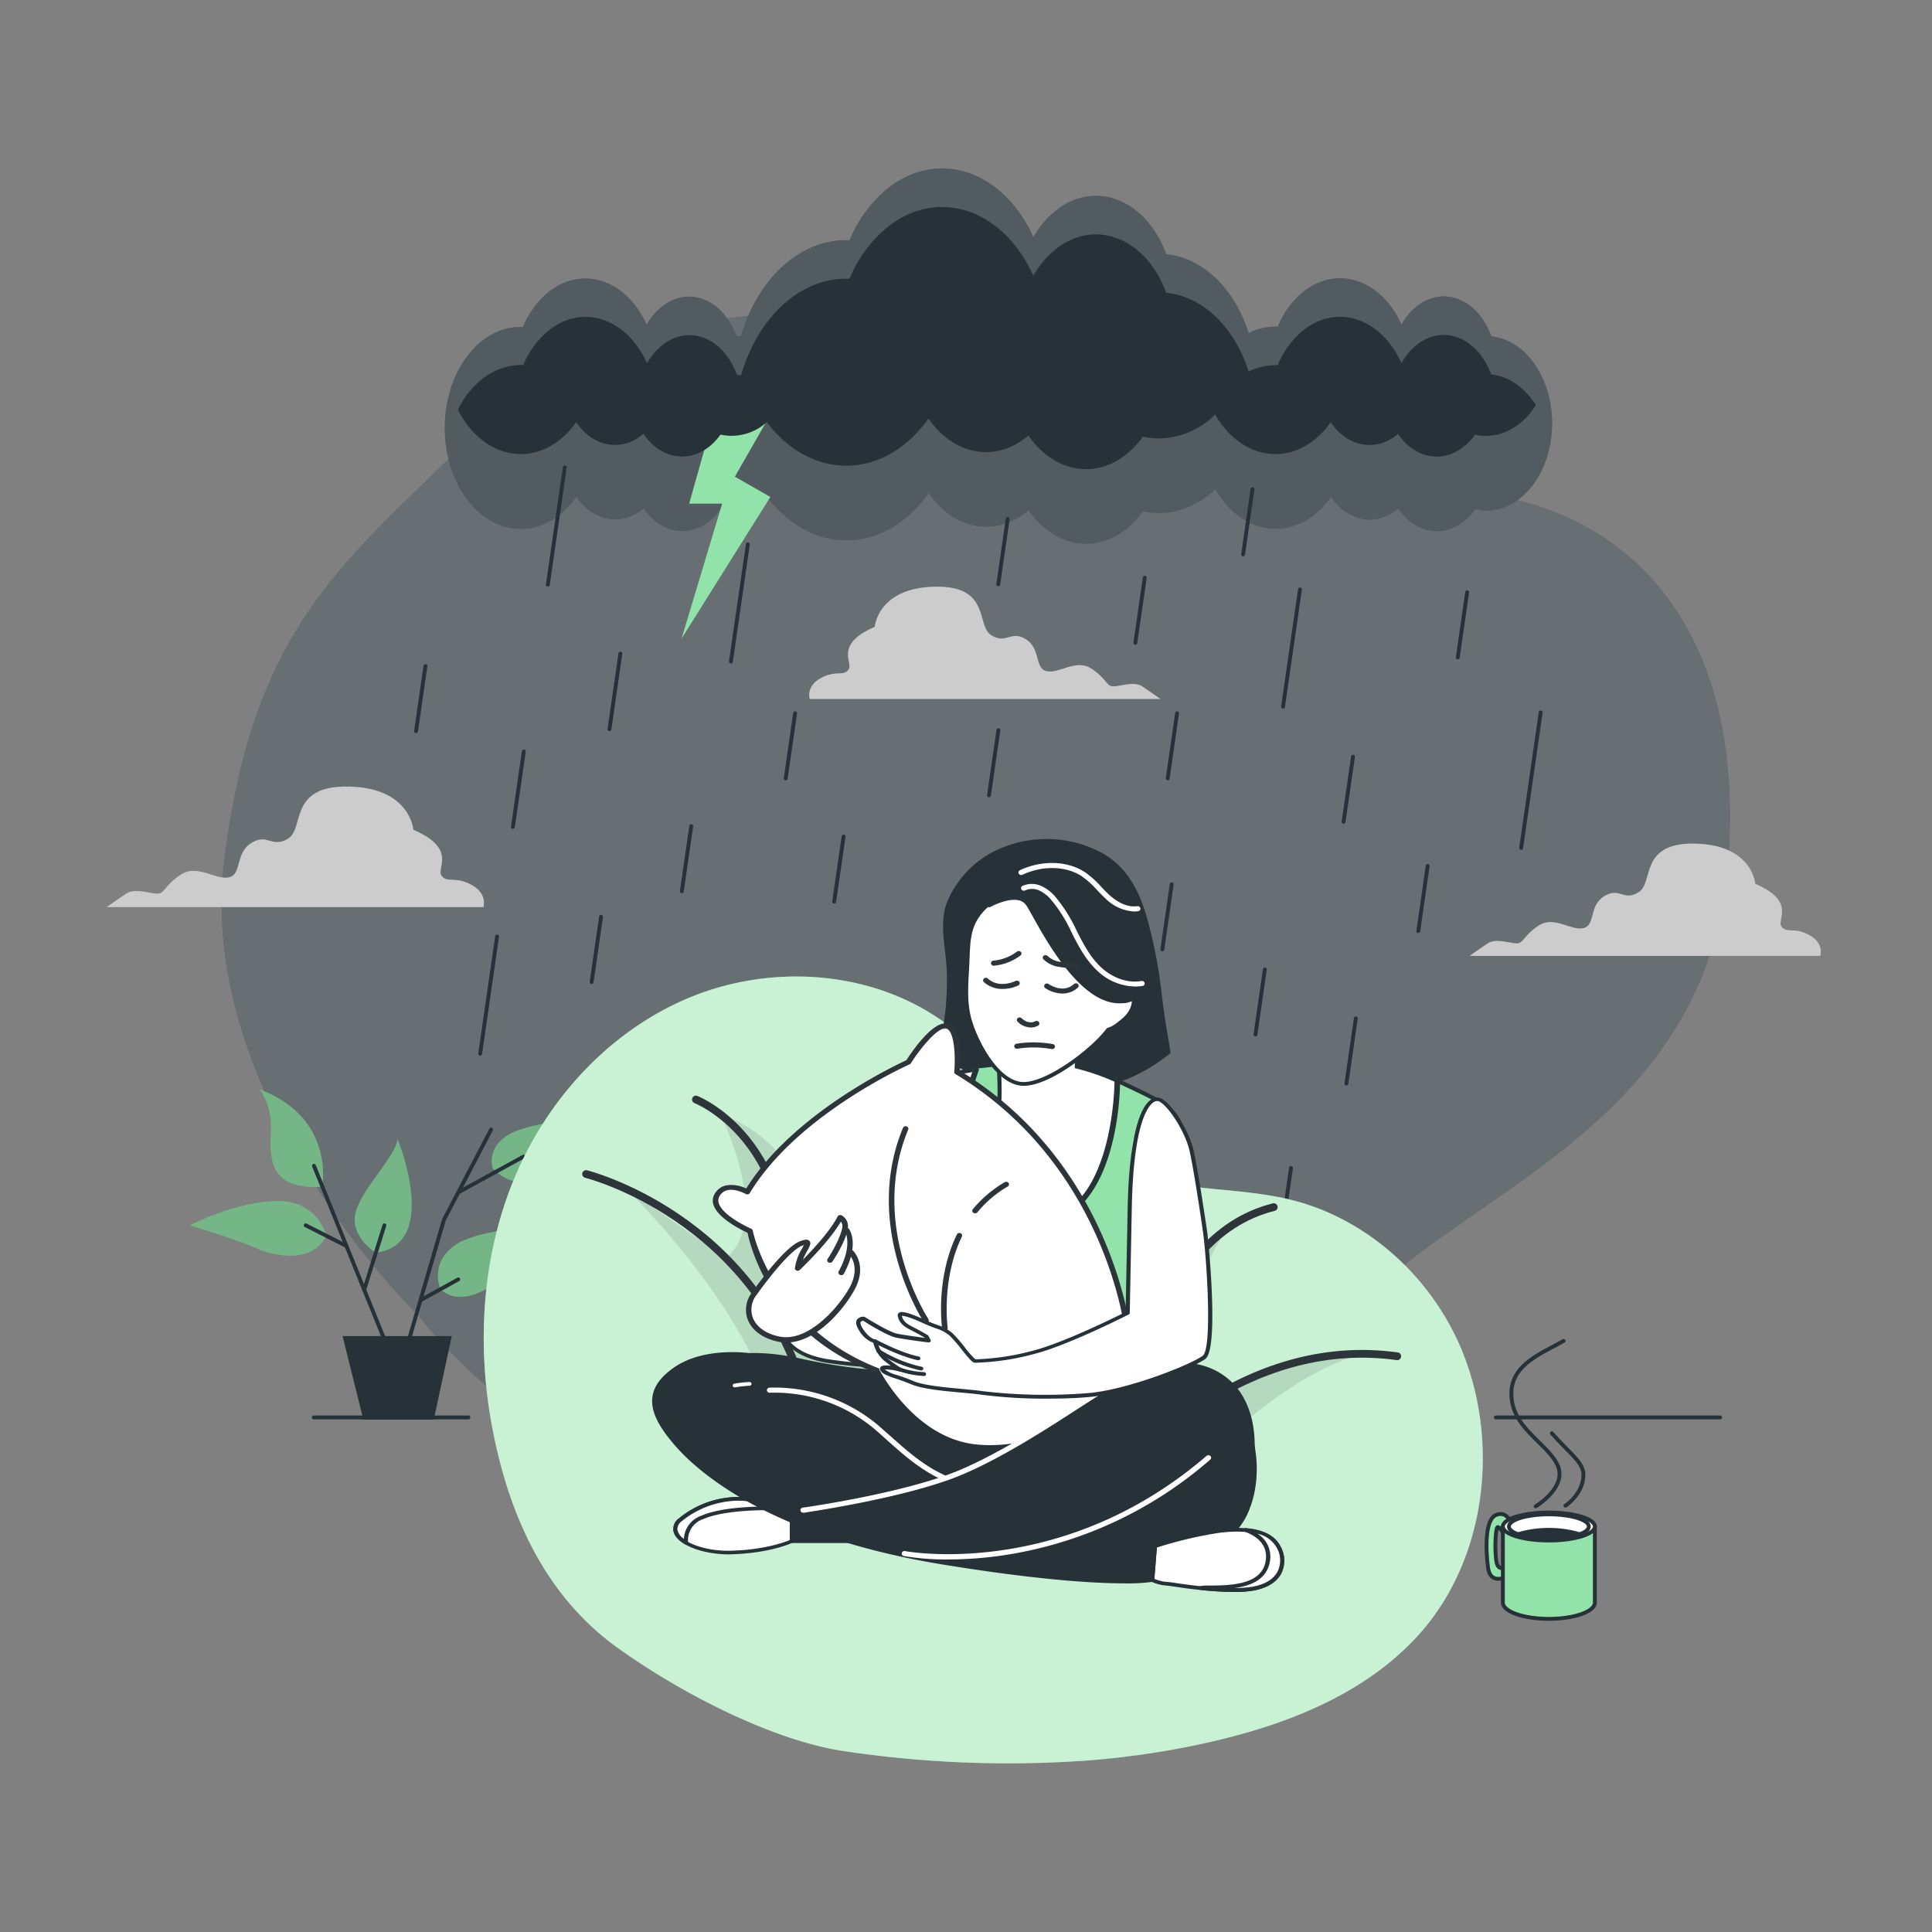 <svg xmlns="http://www.w3.org/2000/svg" xmlns:xlink="http://www.w3.org/1999/xlink" viewBox="0 0 500 500"><rect x="0" y="0" width="500" height="500" fill="#808080" stroke="none"/><defs><clipPath id="freepik--clip-path--inject-9"><path d="M385.9,86.93c-3.27-9-11.42-12.77-18.19-8.41a15.33,15.33,0,0,0-5,5.47c-5.27-11.67-16.66-15.46-25.45-8.46a22.85,22.85,0,0,0-6.58,9h-.63a15.53,15.53,0,0,0-6.9,1.65c-3.67-11.57-11.9-19.44-21.33-20.39-4.9-13.35-17-18.89-27.06-12.38a22.9,22.9,0,0,0-7.31,8c-7.81-17.35-24.72-23-37.77-12.6a33.91,33.91,0,0,0-9.8,13.35H219c-12.12,0-23,10-27.29,25-.37-.07-.74-.14-1.11-.18-3.29-9-11.44-12.76-18.22-8.39a15.22,15.22,0,0,0-5,5.46c-5.28-11.68-16.67-15.46-25.45-8.45a23,23,0,0,0-6.58,9h-.63c-10.86,0-19.64,11.77-19.61,26.21s8.86,26.1,19.72,26.06c5.43,0,10.62-3,14.32-8.31,4.49,6.5,11.85,7.75,17.42,3,5.08,7.37,13.69,7.87,19.24,1.11.23-.29.47-.6.69-.91a13.59,13.59,0,0,0,12-3.23c11.42,15.11,29.89,15.05,41.25-.13.2-.26.4-.53.59-.81,6.66,9.65,17.59,11.51,25.87,4.4,7.55,11,20.36,11.67,28.59,1.62.35-.42.68-.86,1-1.32,6.57,1.48,13.31-.56,18.75-5.67,6.6,11.44,18.93,13.6,27.54,4.82a23.55,23.55,0,0,0,2.36-2.84c4.49,6.5,11.85,7.75,17.42,3,5.07,7.37,13.67,7.87,19.21,1.13.24-.3.48-.61.71-.93,9.23,2.14,18-6.08,19.63-18.35s-4.57-24-13.8-26.1A13.85,13.85,0,0,0,385.9,87Z" style="fill:none"></path></clipPath></defs><g id="freepik--background-simple--inject-9"><g id="freepik--background-simple--inject-348--inject-9"><path d="M108.27,340.44S148.63,395,227.6,403.19s101.42-43.65,129.15-70S442,288,447.2,223.62s-29.28-97.42-77.85-96.74S306,116.3,265.17,93.64,155.77,79.22,123,112,65.65,160.78,58.05,222.6,108.27,340.44,108.27,340.44Z" style="fill:#263238"></path><path d="M108.27,340.44S148.63,395,227.6,403.19s101.42-43.65,129.15-70S442,288,447.2,223.62s-29.28-97.42-77.85-96.74S306,116.3,265.17,93.64,155.77,79.22,123,112,65.65,160.78,58.05,222.6,108.27,340.44,108.27,340.44Z" style="fill:#fff;opacity:0.3"></path></g></g><g id="freepik--Floor--inject-9"><line x1="387.13" y1="366.83" x2="445.16" y2="366.83" style="fill:none;stroke:#263238;stroke-linecap:round;stroke-linejoin:round"></line><line x1="81.2" y1="366.83" x2="121.22" y2="366.83" style="fill:none;stroke:#263238;stroke-linecap:round;stroke-linejoin:round"></line></g><g id="freepik--Plant--inject-9"><path d="M84.39,319.78s-1.93-8.95-12.48-8.95-22.78,6.28-22.78,6.28,11.39,3.35,17.25,5.95S81.29,326.48,84.39,319.78Z" style="fill:#92E3A9"></path><path d="M97.26,324.19c-.1,0-6.93-4.32-5.17-10.6s10.14-14,10.81-18.76C102.9,294.83,114.08,322.06,97.26,324.19Z" style="fill:#92E3A9"></path><path d="M114,333.63s-2.91-6.33,3.46-11.17,26.38-5.35,26.38-5.35-8.29,5.86-11.06,10.3S119.77,339.19,114,333.63Z" style="fill:#92E3A9"></path><path d="M127.52,302.37s-2.35-6.77,7-10,19.93-2.1,25.12-4.95C159.59,287.38,140.5,315.85,127.52,302.37Z" style="fill:#92E3A9"></path><path d="M83.41,307.12s3.36-17.92-16.3-25.2c0,0,3.34,3.53,3,10.85S69.78,308,83.41,307.12Z" style="fill:#92E3A9"></path><path d="M84.39,319.78s-1.93-8.95-12.48-8.95-22.78,6.28-22.78,6.28,11.39,3.35,17.25,5.95S81.29,326.48,84.39,319.78Z" style="opacity:0.2"></path><path d="M97.26,324.19c-.1,0-6.93-4.32-5.17-10.6s10.14-14,10.81-18.76C102.9,294.83,114.08,322.06,97.26,324.19Z" style="opacity:0.2"></path><path d="M114,333.63s-2.91-6.33,3.46-11.17,26.38-5.35,26.38-5.35-8.29,5.86-11.06,10.3S119.77,339.19,114,333.63Z" style="opacity:0.2"></path><path d="M127.52,302.37s-2.35-6.77,7-10,19.93-2.1,25.12-4.95C159.59,287.38,140.5,315.85,127.52,302.37Z" style="opacity:0.2"></path><path d="M83.41,307.12s3.36-17.92-16.3-25.2c0,0,3.34,3.53,3,10.85S69.78,308,83.41,307.12Z" style="opacity:0.2"></path><polygon points="88.66 345.77 116.92 345.77 112.26 367.39 94.03 367.39 88.66 345.77" style="fill:#263238"></polygon><polyline points="105.85 346.68 114.88 315.7 127.1 292.33" style="fill:none;stroke:#263238;stroke-linecap:round;stroke-linejoin:round"></polyline><line x1="118.6" y1="331.1" x2="108.82" y2="336.5" style="fill:none;stroke:#263238;stroke-linecap:round;stroke-linejoin:round"></line><line x1="81.25" y1="301.71" x2="99.48" y2="346.68" style="fill:none;stroke:#263238;stroke-linecap:round;stroke-linejoin:round"></line><line x1="99.48" y1="317.11" x2="94.26" y2="333.8" style="fill:none;stroke:#263238;stroke-linecap:round;stroke-linejoin:round"></line><line x1="79.12" y1="317.11" x2="89.66" y2="322.46" style="fill:none;stroke:#263238;stroke-linecap:round;stroke-linejoin:round"></line><line x1="118.6" y1="308.58" x2="135.49" y2="299.33" style="fill:none;stroke:#263238;stroke-linecap:round;stroke-linejoin:round"></line></g><g id="freepik--Clouds--inject-9"><path d="M385.9,86.93c-3.27-9-11.42-12.77-18.19-8.41a15.33,15.33,0,0,0-5,5.47c-5.27-11.67-16.66-15.46-25.45-8.46a22.85,22.85,0,0,0-6.58,9h-.63a15.53,15.53,0,0,0-6.9,1.65c-3.67-11.57-11.9-19.44-21.33-20.39-4.9-13.35-17-18.89-27.06-12.38a22.9,22.9,0,0,0-7.31,8c-7.81-17.35-24.72-23-37.77-12.6a33.91,33.91,0,0,0-9.8,13.35H219c-12.12,0-23,10-27.29,25-.37-.07-.74-.14-1.11-.18-3.29-9-11.44-12.76-18.22-8.39a15.22,15.22,0,0,0-5,5.46c-5.28-11.68-16.67-15.46-25.45-8.45a23,23,0,0,0-6.58,9h-.63c-10.86,0-19.64,11.77-19.61,26.21s8.86,26.1,19.72,26.06c5.43,0,10.62-3,14.32-8.31,4.49,6.5,11.85,7.75,17.42,3,5.08,7.37,13.69,7.87,19.24,1.11.23-.29.47-.6.69-.91a13.59,13.59,0,0,0,12-3.23c11.42,15.11,29.89,15.05,41.25-.13.2-.26.4-.53.59-.81,6.66,9.65,17.59,11.51,25.87,4.4,7.55,11,20.36,11.67,28.59,1.62.35-.42.68-.86,1-1.32,6.57,1.48,13.31-.56,18.75-5.67,6.6,11.44,18.93,13.6,27.54,4.82a23.55,23.55,0,0,0,2.36-2.84c4.49,6.5,11.85,7.75,17.42,3,5.07,7.37,13.67,7.87,19.21,1.13.24-.3.48-.61.71-.93,9.23,2.14,18-6.08,19.63-18.35s-4.57-24-13.8-26.1A13.85,13.85,0,0,0,385.9,87Z" style="fill:#263238"></path><g style="clip-path:url(#freepik--clip-path--inject-9)"><path d="M385.9,86.93c-3.27-9-11.42-12.77-18.19-8.41a15.33,15.33,0,0,0-5,5.47c-5.27-11.67-16.66-15.46-25.45-8.46a22.85,22.85,0,0,0-6.58,9h-.63a15.53,15.53,0,0,0-6.9,1.65c-3.67-11.57-11.9-19.44-21.33-20.39-4.9-13.35-17-18.89-27.06-12.38a22.9,22.9,0,0,0-7.31,8c-7.81-17.35-24.72-23-37.77-12.6a33.91,33.91,0,0,0-9.8,13.35H219c-12.12,0-23,10-27.29,25-.37-.07-.74-.14-1.11-.18-3.29-9-11.44-12.76-18.22-8.39a15.22,15.22,0,0,0-5,5.46c-5.28-11.68-16.67-15.46-25.45-8.45a23,23,0,0,0-6.58,9h-.63c-10.86,0-19.64,11.77-19.61,26.21s8.86,26.1,19.72,26.06c5.43,0,10.62-3,14.32-8.31,4.49,6.5,11.85,7.75,17.42,3,5.08,7.37,13.69,7.87,19.24,1.11.23-.29.47-.6.69-.91a13.59,13.59,0,0,0,12-3.23c11.42,15.11,29.89,15.05,41.25-.13.2-.26.4-.53.59-.81,6.66,9.65,17.59,11.51,25.87,4.4,7.55,11,20.36,11.67,28.59,1.62.35-.42.68-.86,1-1.32,6.57,1.48,13.31-.56,18.75-5.67,6.6,11.44,18.93,13.6,27.54,4.82a23.55,23.55,0,0,0,2.36-2.84c4.49,6.5,11.85,7.75,17.42,3,5.07,7.37,13.67,7.87,19.21,1.13.24-.3.48-.61.71-.93,9.23,2.14,18-6.08,19.63-18.35s-4.57-24-13.8-26.1A13.85,13.85,0,0,0,385.9,87Z" style="fill:#fff;opacity:0.2;isolation:isolate"></path></g><polygon points="184.26 109.4 178.35 130.35 186.89 130.35 176.39 165.26 199.37 128.61 190.18 123.37 200.68 105.04 184.26 109.4" style="fill:#92E3A9"></polygon><path d="M385.9,96.9c-3.28-9-11.43-12.76-18.2-8.4a15.51,15.51,0,0,0-5,5.48c-5.27-11.68-16.66-15.47-25.45-8.47a22.74,22.74,0,0,0-6.58,9h-.63a15.53,15.53,0,0,0-6.9,1.65c-3.67-11.57-11.9-19.44-21.33-20.39-4.9-13.35-17-18.89-27.06-12.38a22.9,22.9,0,0,0-7.31,8c-7.81-17.34-24.72-23-37.76-12.61a33.83,33.83,0,0,0-9.81,13.35H219c-12.08,0-22.89,10-27.2,25a10.73,10.73,0,0,1-1.11-.19c-3.3-9-11.45-12.75-18.23-8.38a15.48,15.48,0,0,0-5,5.46C162.19,82.3,150.79,78.52,142,85.53a22.82,22.82,0,0,0-6.57,8.94h-.63c-6.54,0-12.65,4.31-16.3,11.52,6.07,12,18.28,15.11,27.28,7.05a22.83,22.83,0,0,0,3.33-3.76c4.48,6.5,11.84,7.75,17.41,3,5.08,7.37,13.7,7.86,19.24,1.11.24-.3.47-.6.69-.91a13.61,13.61,0,0,0,12-3.23c11.43,15.1,29.91,15,41.27-.17.19-.25.38-.51.56-.77,6.67,9.64,17.59,11.49,25.87,4.39,7.55,10.94,20.34,11.68,28.58,1.65.35-.43.69-.88,1-1.34a20,20,0,0,0,4.21.46,21.18,21.18,0,0,0,14.54-6.16c6.62,11.44,18.95,13.59,27.56,4.8a21.63,21.63,0,0,0,2.34-2.82c4.49,6.5,11.85,7.75,17.42,3,5.07,7.37,13.67,7.87,19.21,1.13.25-.3.48-.61.71-.93,5.9,1.34,11.9-1.56,15.77-7.63C394.57,100.21,390.4,97.37,385.9,96.9Z" style="fill:#263238"></path><path d="M468.24,242c-3.94-2.16-5.74-.36-7.17-2.16s3.94-6.45-6.81-11.11c0,0-.72-10-15.42-10.39s-10.76,10-14.7,12.54-5-1.43-9,1.08-2.15,7.53-5.37,8.25-7.54-3.23-11.48-.72-3.94,4.66-5.73,4.66-5.39-1.43-7.54,0-4.65,3.22-4.65,3.22h90.71S472.18,244.13,468.24,242Z" style="fill:#fff;isolation:isolate"></path><path d="M468.24,242c-3.94-2.16-5.74-.36-7.17-2.16s3.94-6.45-6.81-11.11c0,0-.72-10-15.42-10.39s-10.76,10-14.7,12.54-5-1.43-9,1.08-2.15,7.53-5.37,8.25-7.54-3.23-11.48-.72-3.94,4.66-5.73,4.66-5.39-1.43-7.54,0-4.65,3.22-4.65,3.22h90.71S472.18,244.13,468.24,242Z" style="opacity:0.2;isolation:isolate"></path><path d="M122,229c-4.24-2.32-6.17-.39-7.71-2.32s4.24-6.93-7.32-11.94c0,0-.77-10.79-16.57-11.17S78.86,214.34,74.62,217,69.23,215.5,65,218.2s-2.3,8.09-5.77,8.86-8.09-3.47-12.33-.77-4.24,5-6.17,5-5.78-1.54-8.09,0-5,3.46-5,3.46H125.1S126.25,231.23,122,229Z" style="fill:#fff;isolation:isolate"></path><path d="M122,229c-4.24-2.32-6.17-.39-7.71-2.32s4.24-6.93-7.32-11.94c0,0-.77-10.79-16.57-11.17S78.86,214.34,74.62,217,69.23,215.5,65,218.2s-2.3,8.09-5.77,8.86-8.09-3.47-12.33-.77-4.24,5-6.17,5-5.78-1.54-8.09,0-5,3.46-5,3.46H125.1S126.25,231.23,122,229Z" style="opacity:0.2;isolation:isolate"></path><path d="M209.57,180.88h90.71s-2.51-1.8-4.65-3.23-5.74,0-7.54,0-1.79-2.15-5.73-4.66-8.25,1.43-11.48.72-1.43-5.74-5.37-8.25-5,1.43-9-1.08,0-12.89-14.7-12.54-15.42,10.39-15.42,10.39c-10.76,4.66-5.38,9.32-6.81,11.11s-3.23,0-7.17,2.16S209.57,180.88,209.57,180.88Z" style="fill:#fff;isolation:isolate"></path><path d="M209.57,180.88h90.71s-2.51-1.8-4.65-3.23-5.74,0-7.54,0-1.79-2.15-5.73-4.66-8.25,1.43-11.48.72-1.43-5.74-5.37-8.25-5,1.43-9-1.08,0-12.89-14.7-12.54-15.42,10.39-15.42,10.39c-10.76,4.66-5.38,9.32-6.81,11.11s-3.23,0-7.17,2.16S209.57,180.88,209.57,180.88Z" style="opacity:0.2;isolation:isolate"></path><g id="freepik--Rain--inject-256--inject-9"><line x1="146.16" y1="120.96" x2="141.78" y2="151.3" style="fill:none;stroke:#263238;stroke-linecap:round;stroke-linejoin:round"></line><line x1="193.54" y1="140.88" x2="189.16" y2="171.22" style="fill:none;stroke:#263238;stroke-linecap:round;stroke-linejoin:round"></line><line x1="135.56" y1="194.47" x2="132.74" y2="214.02" style="fill:none;stroke:#263238;stroke-linecap:round;stroke-linejoin:round"></line><line x1="160.55" y1="169.15" x2="157.73" y2="188.72" style="fill:none;stroke:#263238;stroke-linecap:round;stroke-linejoin:round"></line><line x1="128.65" y1="242.35" x2="124.27" y2="272.7" style="fill:none;stroke:#263238;stroke-linecap:round;stroke-linejoin:round"></line><line x1="336.43" y1="152.54" x2="332.05" y2="182.89" style="fill:none;stroke:#263238;stroke-linecap:round;stroke-linejoin:round"></line><line x1="147.06" y1="388.01" x2="144.62" y2="404.86" style="fill:none;stroke:#263238;stroke-linecap:round;stroke-linejoin:round"></line><line x1="324.14" y1="126.63" x2="321.72" y2="143.49" style="fill:none;stroke:#263238;stroke-linecap:round;stroke-linejoin:round"></line><line x1="155.55" y1="237.28" x2="153.11" y2="254.14" style="fill:none;stroke:#263238;stroke-linecap:round;stroke-linejoin:round"></line><line x1="255.95" y1="328.33" x2="253.52" y2="345.18" style="fill:none;stroke:#263238;stroke-linecap:round;stroke-linejoin:round"></line><line x1="204.56" y1="398.33" x2="202.14" y2="415.19" style="fill:none;stroke:#263238;stroke-linecap:round;stroke-linejoin:round"></line><line x1="327.34" y1="250.88" x2="324.91" y2="267.74" style="fill:none;stroke:#263238;stroke-linecap:round;stroke-linejoin:round"></line><line x1="350.16" y1="195.82" x2="347.72" y2="212.68" style="fill:none;stroke:#263238;stroke-linecap:round;stroke-linejoin:round"></line><line x1="110.1" y1="172.38" x2="107.67" y2="189.23" style="fill:none;stroke:#263238;stroke-linecap:round;stroke-linejoin:round"></line><line x1="294.71" y1="291.36" x2="292.28" y2="308.22" style="fill:none;stroke:#263238;stroke-linecap:round;stroke-linejoin:round"></line><line x1="334.11" y1="302.29" x2="331.68" y2="319.15" style="fill:none;stroke:#263238;stroke-linecap:round;stroke-linejoin:round"></line><line x1="306.43" y1="384.34" x2="304" y2="401.2" style="fill:none;stroke:#263238;stroke-linecap:round;stroke-linejoin:round"></line><line x1="260.79" y1="134.32" x2="258.35" y2="151.19" style="fill:none;stroke:#263238;stroke-linecap:round;stroke-linejoin:round"></line><line x1="379.7" y1="153.27" x2="377.27" y2="170.14" style="fill:none;stroke:#263238;stroke-linecap:round;stroke-linejoin:round"></line><line x1="369.48" y1="224.09" x2="367.06" y2="240.94" style="fill:none;stroke:#263238;stroke-linecap:round;stroke-linejoin:round"></line><line x1="350.89" y1="263.55" x2="348.45" y2="280.41" style="fill:none;stroke:#263238;stroke-linecap:round;stroke-linejoin:round"></line><line x1="296.26" y1="149.49" x2="293.83" y2="166.35" style="fill:none;stroke:#263238;stroke-linecap:round;stroke-linejoin:round"></line><line x1="258.38" y1="188.97" x2="255.95" y2="205.83" style="fill:none;stroke:#263238;stroke-linecap:round;stroke-linejoin:round"></line><line x1="218.32" y1="216.5" x2="215.88" y2="233.36" style="fill:none;stroke:#263238;stroke-linecap:round;stroke-linejoin:round"></line><line x1="304.63" y1="184.58" x2="302.2" y2="201.44" style="fill:none;stroke:#263238;stroke-linecap:round;stroke-linejoin:round"></line><line x1="303.24" y1="228.85" x2="300.81" y2="245.72" style="fill:none;stroke:#263238;stroke-linecap:round;stroke-linejoin:round"></line><line x1="178.89" y1="213.8" x2="176.46" y2="230.66" style="fill:none;stroke:#263238;stroke-linecap:round;stroke-linejoin:round"></line><line x1="205.78" y1="184.58" x2="203.34" y2="201.44" style="fill:none;stroke:#263238;stroke-linecap:round;stroke-linejoin:round"></line><line x1="168" y1="284.52" x2="165.57" y2="301.37" style="fill:none;stroke:#263238;stroke-linecap:round;stroke-linejoin:round"></line><line x1="210.46" y1="309.92" x2="208.04" y2="326.78" style="fill:none;stroke:#263238;stroke-linecap:round;stroke-linejoin:round"></line><line x1="357.01" y1="324.86" x2="351.96" y2="359.93" style="fill:none;stroke:#263238;stroke-linecap:round;stroke-linejoin:round"></line><line x1="398.73" y1="184.38" x2="393.67" y2="219.45" style="fill:none;stroke:#263238;stroke-linecap:round;stroke-linejoin:round"></line><line x1="191.84" y1="323.16" x2="186.79" y2="358.23" style="fill:none;stroke:#263238;stroke-linecap:round;stroke-linejoin:round"></line><line x1="141.33" y1="340.56" x2="138.9" y2="357.42" style="fill:none;stroke:#263238;stroke-linecap:round;stroke-linejoin:round"></line></g></g><g id="freepik--Character--inject-9"><path d="M282.59,455.53a224.42,224.42,0,0,0,22.71-3.06c21.86-4.14,45-11.64,60.71-28.15,18.48-19.37,22.35-50.23,12.4-74.65-7.71-18.9-24.37-34.2-44.19-39.13-13.72-3.42-28.51-2.05-41.72-7.1-20.46-7.82-32.51-29.06-51-40.81s-43-12.85-63.27-4.37-36.28,25.83-44.86,46.06S123.3,347.43,127.31,369c4.15,22.41,13.42,43.69,32.39,57.35,16.2,11.67,40.36,24.24,59.16,26.9A286.68,286.68,0,0,0,282.59,455.53Z" style="fill:#92E3A9"></path><path d="M282.59,455.53a224.42,224.42,0,0,0,22.71-3.06c21.86-4.14,45-11.64,60.71-28.15,18.48-19.37,22.35-50.23,12.4-74.65-7.71-18.9-24.37-34.2-44.19-39.13-13.72-3.42-28.51-2.05-41.72-7.1-20.46-7.82-32.51-29.06-51-40.81s-43-12.85-63.27-4.37-36.28,25.83-44.86,46.06S123.3,347.43,127.31,369c4.15,22.41,13.42,43.69,32.39,57.35,16.2,11.67,40.36,24.24,59.16,26.9A286.68,286.68,0,0,0,282.59,455.53Z" style="fill:#fff;opacity:0.5"></path><path d="M248.56,344.63s33.88,17.88,35.19,8.72,34.15-35.59,34.15-35.59c-15.23,20.18-5.82,44.81-5.82,44.81,21.63-13.74,40.62-12.18,40.62-12.18-23.28,6-47.22,33.8-47.22,33.8L259.41,399S205.8,394.54,200.3,367s-38.08-59.25-38.08-59.25l25.67,17.85c12.19-10.2-1.5-37.28-1.5-37.28,23.13,8.1,26,33.93,26,33.93Z" style="opacity:0.1"></path><path d="M151.68,303.84s43.74,10.87,56.83,57.46" style="fill:none;stroke:#2e353a;stroke-linecap:round;stroke-linejoin:round;stroke-width:2px"></path><path d="M180.1,284.55s30.79,12,21.78,60.08" style="fill:none;stroke:#2e353a;stroke-linecap:round;stroke-linejoin:round;stroke-width:2px"></path><path d="M292.77,379s28.51-33.63,68.84-28" style="fill:none;stroke:#2e353a;stroke-linecap:round;stroke-linejoin:round;stroke-width:2px"></path><path d="M293.78,366.83s4.29-46.56,35.87-54.43" style="fill:none;stroke:#2e353a;stroke-linecap:round;stroke-linejoin:round;stroke-width:2px"></path><path d="M234.12,355.31s-11,.33-27.06-3.25-29.18-1-31.67,13,38.44,28.26,66.91,33.47,57,7.46,70.84,2,13.52-25.34,8.18-34.44-23.13-10.39-32.39-9S234.12,355.31,234.12,355.31Z" style="fill:#263238"></path><path d="M290.08,404.15c-16.37,0-35.37-2.87-47.88-5.16-28.67-5.23-69.9-19.66-67.35-34,1-5.37,3.54-9.36,7.64-11.83,5.58-3.39,14.13-3.9,24.7-1.56,15.75,3.51,26.8,3.24,26.91,3.23h0c.46,0,45.61,2.92,54.69,1.64,8.28-1.17,27.22-.41,32.95,9.34,3.33,5.68,5,15.87,1.77,24.37a18,18,0,0,1-10.21,10.72C307.43,403.26,299.15,404.15,290.08,404.15Zm-94.79-53c-4.95,0-9.08,1-12.21,2.83-3.85,2.33-6.26,6.09-7.17,11.18-2.34,13.13,37.12,27.54,66.5,32.91,19.32,3.53,54.19,8.47,70.48,1.95a17,17,0,0,0,9.61-10.15c3.1-8.16,1.44-18.26-1.7-23.61-5.46-9.29-23.82-10-31.83-8.85-9.18,1.3-52.71-1.47-54.91-1.61a124.46,124.46,0,0,1-27.18-3.26A53.7,53.7,0,0,0,195.29,351.14Z" style="fill:#263238"></path><path d="M301.88,266.1c-.44-2.71-.8-5.53-1.17-8.26a122.47,122.47,0,0,0-3.33-18.27c-1.86-7.38-4.87-14.86-12.35-18.92a30.38,30.38,0,0,0-28.8.23,26,26,0,0,0-11,12.28c-2.32,5.49-.49,11.93-.23,17.68a74.73,74.73,0,0,1-2.56,22.65c10.51,5.78,37.89,17.56,60.53-1Z" style="fill:#263238"></path><path d="M267.31,274.76s-17.62,2.19-25.9,4.14-11.21,4.72-14.19,9.87-7.41,24.3-11.68,32.34-12,10.17-13.37,18.69,6.14,11.45,11.75,12.43a109.74,109.74,0,0,0,12.54,1.22s9.08,19.49,26.7,20.95,30.7-9.75,38.71-13.89,8.54-13.64,8.81-24.6,7.37-35.62,5.5-42.44-4.67-7.94-16.8-13.64C284.19,277.42,274.78,274.27,267.31,274.76Z" style="fill:#fff"></path><path d="M298.79,285.17s-5.5,6.18-5.86,12.52-1.05,42.08-1.05,42.08-8.4-23.66-11.73-28.21c0,0,8.77-16.27,9-31.31A20.82,20.82,0,0,1,298.79,285.17Z" style="fill:#92E3A9"></path><path d="M256.33,375a28.53,28.53,0,0,1-3.2-.12c-16.56-1.38-25.79-18.52-27-21a110,110,0,0,1-12.29-1.21c-5.17-.9-13.61-3.78-12.18-13,.8-5.07,3.79-8,6.95-11a30.92,30.92,0,0,0,6.47-7.86c2.26-4.26,4.62-11.82,6.72-18.51,1.83-5.85,3.57-11.43,5-13.86,2.94-5.11,6-8.07,14.55-10.09,8.2-1.95,25.77-4.13,25.95-4.15h0c7.33-.49,16.64,2.48,22.36,5.15l1.06.49c11.14,5.21,14.14,6.61,16,13.44,1.07,4-.7,13.39-2.59,23.39-1.37,7.14-2.77,14.52-2.89,19.22-.24,10.11-.5,20.58-9.07,25-1.62.83-3.4,1.95-5.47,3.21C279.14,368.79,269,375,256.33,375Zm11-99.77c-.64.08-17.78,2.24-25.81,4.13-8.21,1.95-11,4.64-13.88,9.59-1.35,2.34-3.06,7.84-4.89,13.64-2.14,6.71-4.47,14.32-6.78,18.66a32.19,32.19,0,0,1-6.65,8.11c-3.21,3.07-5.93,5.71-6.67,10.47-1.25,8,5.46,10.86,11.31,11.88a108.51,108.51,0,0,0,12.47,1.21.54.54,0,0,1,.47.29c.09.2,9.17,19.24,26.25,20.66,13.88,1.15,24.85-5.63,32.87-10.57,2.14-1.3,3.89-2.41,5.53-3.26,7.48-3.89,8.26-12.46,8.54-24.18.12-4.77,1.53-12.19,2.9-19.37,1.79-9.42,3.65-19.16,2.61-22.94-1.75-6.41-4.38-7.63-15.45-12.81l-1.07-.5C283.59,277.67,274.5,274.78,267.36,275.24Z" style="fill:#263238"></path><path d="M230.73,343.7a.34.34,0,0,1-.2,0,.46.46,0,0,1-.29-.62h0c.06-.12,5.34-12.13,5.34-15.41,0-2.3-1.15-4.63-2.49-7.33-.58-1.17-1.18-2.38-1.75-3.7-1.84-4.34,2.35-11.14,2.93-12,.26-1.77,3.13-21.33,5.9-25a.56.56,0,0,1,.73-.12h0a.47.47,0,0,1,.14.68c-2.69,3.54-5.71,24.45-5.73,24.65a.64.64,0,0,1-.08.19c0,.07-4.64,7.16-2.89,11.27.54,1.29,1.14,2.49,1.72,3.66,1.38,2.79,2.58,5.22,2.58,7.72,0,3.46-5.16,15.27-5.34,15.77A.52.52,0,0,1,230.73,343.7Z" style="fill:#263238"></path><path d="M226.46,347.11s6.36,3.44,11.12,4.41" style="fill:#fff"></path><path d="M232.87,354.42a22.73,22.73,0,0,0,6.29,1.19" style="fill:#fff"></path><path d="M227.27,349.59a34.25,34.25,0,0,0,11.1,4.58" style="fill:#fff"></path><path d="M257.84,271.86s-2.39,12.67-2.63,20.47,6.2,15.68,15.27,5.66,7.64-26.57,7.64-26.57A27.44,27.44,0,0,1,257.84,271.86Z" style="fill:#fff"></path><polygon points="259.17 284.77 259.08 277.29 257 276.08 251.93 276.62 251.07 279.61 259.17 284.77" style="fill:#92E3A9"></polygon><path d="M258.31,288.25h-.09a.49.49,0,0,1-.44-.56h0c.7-3.61.24-10.27.24-10.34a.5.5,0,0,1,.48-.52h0a.54.54,0,0,1,.57.46c0,.27.48,6.82-.25,10.57A.49.49,0,0,1,258.31,288.25Z" style="fill:#263238"></path><path d="M204.92,398.89s-5.33,2.6-15.3,2.92-18.15-4.55-13.53-8.45a23.94,23.94,0,0,1,18.16-5.19c6.4,1,16,3.24,16,3.24Z" style="fill:#fff"></path><path d="M188.69,402.27c-6.67,0-12.81-2.27-14.18-5.34a3.26,3.26,0,0,1,1.22-4,24.42,24.42,0,0,1,18.61-5.32c6.41,1,16,3.24,16,3.26a.53.53,0,0,1,.36.29.43.43,0,0,1-.05.45l-5.34,7.46a.52.52,0,0,1-.19.17c-.23.1-5.57,2.66-15.54,3Zm2.5-13.89a23.56,23.56,0,0,0-14.73,5.29,2.33,2.33,0,0,0-1,2.93c1.06,2.45,6.81,5,14.09,4.71,8.92-.29,14.13-2.44,15-2.81l4.85-6.82c-2.35-.54-9.94-2.26-15.25-3.07A19.57,19.57,0,0,0,191.19,388.38Zm13.73,10.51" style="fill:#263238"></path><path d="M206.36,390.72c.48,0,1,.08,1.5.1-3.27-.74-9.19-2-13.61-2.7a24,24,0,0,0-18.16,5.19c-2.35,1.95-1.37,4.23,1.45,5.91a6.22,6.22,0,0,1,4.28-6.55C187.84,390.12,200.3,390.12,206.36,390.72Z" style="fill:#fff"></path><path d="M177.54,399.71a.65.65,0,0,1-.28-.08c-1.85-1.09-2.89-2.37-3-3.69a3.53,3.53,0,0,1,1.48-3,24.42,24.42,0,0,1,18.61-5.32c4.42.67,10.46,1.95,13.65,2.7a.51.51,0,0,1,.41.55.58.58,0,0,1-.56.42,12.85,12.85,0,0,1-1.55-.11h0c-6.41-.68-18.54-.56-24.27,1.95a5.69,5.69,0,0,0-3.94,6.06.48.48,0,0,1-.26.47A.65.65,0,0,1,177.54,399.71Zm13.65-11.33a23.56,23.56,0,0,0-14.73,5.29,2.62,2.62,0,0,0-1.15,2.2,3.73,3.73,0,0,0,1.68,2.37,6.71,6.71,0,0,1,4.57-6c4.95-2.13,13.58-2.5,19.79-2.32-2.44-.49-5-1-7.19-1.31A19.6,19.6,0,0,0,191.19,388.38Z" style="fill:#263238"></path><path d="M316.35,371.88S305.67,386.49,295,392.34s-59.45,6.55-69.41,6.55H204.92v-6.82s32.76-4.27,50.91-13.65,27.76-19.81,42-24,26.69,2.93,26.34,20.47" style="fill:#263238"></path><path d="M225.58,399.33H204.92a.51.51,0,0,1-.53-.49V392a.5.5,0,0,1,.46-.48c.33,0,32.86-4.33,50.71-13.58a189.08,189.08,0,0,0,19.3-11.84c7.76-5.25,14.47-9.75,22.81-12.24,7.15-2.13,13.83-1.45,18.8,1.95,5.48,3.7,8.41,10.45,8.24,19a.5.5,0,0,1-.5.48h0a.5.5,0,0,1-.52-.49h0c.17-8.23-2.61-14.7-7.81-18.22-4.69-3.16-11-3.8-17.83-1.77-8.17,2.43-14.81,6.91-22.51,12.1a189,189,0,0,1-19.39,11.89c-16.88,8.77-46.58,13.09-50.64,13.65v5.91h20.12c.56,0,57.52-.07,69.13-6.43,10.45-5.72,21.08-20.16,21.19-20.31a.57.57,0,0,1,.73-.14.45.45,0,0,1,.16.66v0c-.1.14-10.86,14.77-21.53,20.61C283.4,399.25,226.15,399.33,225.58,399.33Z" style="fill:#263238"></path><path d="M198.62,358l-1.17-.11" style="fill:#263238"></path><path d="M198.62,358.51h-.05l-1.16-.1a.51.51,0,0,1-.49-.53.54.54,0,0,1,.57-.45l1.2.11a.49.49,0,1,1-.07,1Z" style="fill:#263238"></path><path d="M298.9,400.13a107.23,107.23,0,0,1,16.38-3.89c7.47-1,13.52,0,15.65,4.23s.72,9.41-6.76,10.72-21-1.31-22.42-1.31a11.4,11.4,0,0,1-3.56-1Z" style="fill:#fff"></path><path d="M319.12,412a113.19,113.19,0,0,1-14.84-1.34c-1.26-.18-2.25-.32-2.53-.32a12,12,0,0,1-3.8-1,.45.45,0,0,1-.29-.47l.7-8.77a.52.52,0,0,1,.35-.42,107.72,107.72,0,0,1,16.49-3.9c8.55-1.12,14.16.44,16.22,4.5a7.44,7.44,0,0,1,.1,7.08c-.87,1.55-2.83,3.55-7.25,4.32A30.57,30.57,0,0,1,319.12,412Zm-20.37-3.4a9.63,9.63,0,0,0,3,.78c.9.07,1.8.18,2.69.33,4.53.65,13.94,1.95,19.64,1,3.2-.56,5.4-1.87,6.49-3.81a6.56,6.56,0,0,0-.12-6.23c-2.32-4.59-9.49-4.68-15.1-3.95a105.29,105.29,0,0,0-15.94,3.78Z" style="fill:#263238"></path><path d="M322.31,396c2.28.8,6.57,3,5.78,8.05-1.07,6.82-10,6.82-16,6.82a5.91,5.91,0,0,0-1.32.18c4.48.48,9.71.8,13.42.16,7.48-1.31,8.9-6.5,6.76-10.72C329.51,397.68,326.42,396.32,322.31,396Z" style="fill:#fff"></path><path d="M319.11,412a78.8,78.8,0,0,1-8.42-.52.5.5,0,0,1-.47-.45.51.51,0,0,1,.39-.51,6,6,0,0,1,1.46-.18c6.11,0,14.48,0,15.49-6.41.72-4.62-3.1-6.7-5.44-7.53a.5.5,0,0,1-.33-.56.52.52,0,0,1,.57-.37c4.6.37,7.65,1.95,9.06,4.76a7.46,7.46,0,0,1,.1,7.09c-.87,1.55-2.83,3.54-7.25,4.31A29.66,29.66,0,0,1,319.11,412Zm-.11-1a33.19,33.19,0,0,0,5.08-.35c3.2-.56,5.4-1.87,6.49-3.81a6.56,6.56,0,0,0-.12-6.23,7.47,7.47,0,0,0-5-3.67,6.91,6.91,0,0,1,3.21,7.1C327.87,408.88,323.6,410.5,319,411.06Z" style="fill:#263238"></path><path d="M194.61,350.77s-12.11-1.95-19.94,3.56-6.76,11.38.72,19.83,26.69,23.38,68.34,30.2,54.46,4.55,54.46,4.55l.71-8.78a90.23,90.23,0,0,1-49.83-14.61c-23.31-15.59-33.7-25.84-50.45-27.5" style="fill:#263238"></path><path d="M291,409.77c-7.72,0-22.29-.83-47.33-4.93-44.09-7.22-62.7-23.65-68.66-30.38-4.73-5.34-6.63-9.31-6.17-12.89.35-2.74,2.13-5.24,5.54-7.62,7.94-5.59,19.85-3.75,20.35-3.66a.48.48,0,0,1,.45.52v0a.53.53,0,0,1-.61.4h0c-.11,0-12-1.85-19.51,3.47-3.14,2.22-4.82,4.5-5.14,7-.42,3.25,1.47,7.11,5.94,12.15,5.88,6.65,24.28,22.87,68,30.05,37.1,6.07,51.39,4.87,53.87,4.6l.63-7.85a92.06,92.06,0,0,1-49.57-14.72c-5.28-3.53-9.95-6.82-14.07-9.75-14-9.88-23.31-16.42-36.11-17.69a.5.5,0,0,1-.47-.55.52.52,0,0,1,.59-.43c13.1,1.31,22.42,7.9,36.64,17.89,4.12,2.93,8.79,6.19,14,9.75a90.61,90.61,0,0,0,49.5,14.52.53.53,0,0,1,.4.14.48.48,0,0,1,.15.38l-.7,8.77a.53.53,0,0,1-.44.44A46.06,46.06,0,0,1,291,409.77Z" style="fill:#263238"></path><path d="M190.16,359.05a.53.53,0,0,1-.53-.4.48.48,0,0,1,.41-.56h0a31.48,31.48,0,0,1,3.89-.43.52.52,0,0,1,.56.47.5.5,0,0,1-.51.5h0a31.38,31.38,0,0,0-3.75.41Z" style="fill:#fff"></path><path d="M293.5,258.32c-6.55,3.16-7.47-3.18-7.42-7a.31.31,0,0,0,.14-.16c.47-1.76,0-10.51-5.52-14-4.87-3.09-11.32-5.75-17.34-5.76A13,13,0,0,0,253.07,237c-2.7,3.73-2.47,8.06-2.69,12.36s-.67,9.07.27,13.38c1.26,5.75,7.14,17.83,14.29,17.83,6.48,0,18-8.85,21.94-14.07a7.15,7.15,0,0,0,2.43-1.27C290.78,264.07,293.72,262.16,293.5,258.32Z" style="fill:#fff"></path><path d="M264.94,281c-7.7,0-13.64-12.85-14.81-18.22-.84-3.81-.6-7.85-.38-11.77l.1-1.72.06-1.71c.15-3.71.29-7.55,2.73-10.91a13.48,13.48,0,0,1,10.68-5.84h0c5.33,0,11.8,2.14,17.64,5.84s6.25,12.67,5.73,14.53a.55.55,0,0,1-.12.24c0,2.15.33,5.73,2.33,6.82q1.61.87,4.27-.45a.59.59,0,0,1,.52,0,.47.47,0,0,1,.26.4c.22,3.78-2.44,5.85-4,7l-.36.26a7.44,7.44,0,0,1-2.43,1.32C283.39,271.84,271.93,281,264.94,281Zm-1.64-49.17a12.43,12.43,0,0,0-9.82,5.38c-2.26,3.13-2.39,6.67-2.54,10.41l-.07,1.72-.09,1.72c-.23,3.9-.46,7.79.35,11.54,1.34,6.08,7.24,17.43,13.77,17.43,6.07,0,17.36-8.38,21.5-13.86a.53.53,0,0,1,.28-.18,6.37,6.37,0,0,0,2.23-1.18l.36-.28c1.41-1.07,3.49-2.66,3.66-5.47a5.29,5.29,0,0,1-4.58.08c-2.37-1.32-2.86-5-2.84-7.86a.47.47,0,0,1,.18-.36c.43-1.63-.14-10.11-5.34-13.42-5.66-3.59-11.88-5.66-17-5.67Z" style="fill:#263238"></path><path d="M247.71,253.06a.6.6,0,0,1-.42-.2.46.46,0,0,1,.1-.68l2.52-1.73a.58.58,0,0,1,.75.1.47.47,0,0,1-.11.68L248,253A.58.58,0,0,1,247.71,253.06Z" style="fill:#263238"></path><path d="M256,234.3s7.47-4.15,10.08-.22,14.58,30.1,27.43,24.24-.09-25.11-12.57-31.24S258,226.2,256,234.3Z" style="fill:#263238"></path><path d="M289.68,259.66c-9.87,0-18.48-15.43-22.42-22.51-.71-1.26-1.27-2.27-1.64-2.81a3.12,3.12,0,0,0-2-1.35c-3-.66-7.26,1.71-7.3,1.73a.58.58,0,0,1-.74-.16.46.46,0,0,1-.06-.36,13.12,13.12,0,0,1,7.94-9c5.19-2.18,11.5-1.68,17.78,1.41,8.69,4.28,18.32,15.41,18.16,23.94a8.75,8.75,0,0,1-5.61,8.17A9.6,9.6,0,0,1,289.68,259.66ZM262.44,231.9a6.49,6.49,0,0,1,1.39.14,4.18,4.18,0,0,1,2.69,1.79c.38.57,1,1.59,1.68,2.92,4.34,7.8,14.51,26,25.07,21.17a7.78,7.78,0,0,0,5-7.3c.14-8.19-9.18-18.93-17.6-23.08-6-2.92-12-3.42-16.83-1.37a12.35,12.35,0,0,0-7,7.2A14.86,14.86,0,0,1,262.44,231.9Z" style="fill:#263238"></path><path d="M284,332.62a31.13,31.13,0,0,1-21.76-9.36.47.47,0,0,1,.19-.68.57.57,0,0,1,.65.06,29.92,29.92,0,0,0,20.92,9,.49.49,0,1,1,0,1Z" style="fill:#263238"></path><path d="M259.47,255.94a7,7,0,0,1-4.83-1.78.6.6,0,0,1,0-.92.75.75,0,0,1,1,0c2.93,2.67,7,.72,7.18.64a.77.77,0,0,1,1,.26.63.63,0,0,1-.29.89A9.56,9.56,0,0,1,259.47,255.94Z" style="fill:#2e353a"></path><path d="M274.93,257.12a8.13,8.13,0,0,1-4.43-1.42.62.62,0,0,1-.12-.92.77.77,0,0,1,1-.12c.16.11,3.73,2.57,6.57,0a.78.78,0,0,1,1,0,.62.62,0,0,1,0,.93A5.79,5.79,0,0,1,274.93,257.12Z" style="fill:#2e353a"></path><path d="M266.8,265.91a4.91,4.91,0,0,1-3.43-1.49.63.63,0,0,1,0-.93.78.78,0,0,1,1,0c1.78,1.71,3.34.92,3.51.82a.77.77,0,0,1,1,.22.62.62,0,0,1-.22.9A3.93,3.93,0,0,1,266.8,265.91Z" style="fill:#2e353a"></path><path d="M207.86,391.48a.71.71,0,0,1-.71-.56.67.67,0,0,1,.6-.75c.27,0,26.83-3.79,40.93-9.85,10.45-4.49,21.83-11.87,29.36-16.75,2.8-1.81,5.21-3.38,6.89-4.35a.76.76,0,0,1,1,.2.64.64,0,0,1-.22.91c-1.65.95-4,2.51-6.83,4.31-7.58,4.91-19,12.33-29.58,16.87-14.3,6.14-41.06,9.92-41.33,10Z" style="fill:#fff"></path><path d="M244.1,383a.87.87,0,0,1-.32-.06c-5.62-2.56-10.05-6.52-14.35-10.35-1.1-1-2.21-2-3.33-2.94a40.23,40.23,0,0,0-26.89-9.21.72.72,0,0,1-.74-.64.7.7,0,0,1,.7-.68,41.8,41.8,0,0,1,27.91,9.58c1.14,1,2.25,2,3.36,2.95,4.21,3.76,8.57,7.65,14,10.11a.63.63,0,0,1,.32.88A.72.72,0,0,1,244.1,383Z" style="fill:#fff"></path><path d="M257.18,249.93a.71.71,0,0,1-.71-.6.68.68,0,0,1,.64-.72,11.89,11.89,0,0,0,6.08-2.34.77.77,0,0,1,1,.08.61.61,0,0,1-.09.92,13.37,13.37,0,0,1-6.86,2.65Z" style="fill:#2e353a"></path><path d="M278.72,250.77h-.13c-.69-.12-1.38-.18-2.11-.25s-1.48-.13-2.22-.26a7.33,7.33,0,0,1-4.23-2,.62.62,0,0,1,.08-.93.78.78,0,0,1,1,.07,5.9,5.9,0,0,0,3.41,1.54c.68.12,1.36.18,2.09.24s1.48.14,2.23.26a.67.67,0,0,1,.58.77A.71.71,0,0,1,278.72,250.77Z" style="fill:#2e353a"></path><path d="M272.31,271.5h-.14a26.3,26.3,0,0,0-8.85-.09.71.71,0,0,1-.83-.53.66.66,0,0,1,.58-.76,27.87,27.87,0,0,1,9.38.09.67.67,0,0,1,.57.78A.71.71,0,0,1,272.31,271.5Z" style="fill:#2e353a"></path><path d="M267.47,317.06a23.41,23.41,0,0,1-5.49-.68,16.39,16.39,0,0,1-10.89-7.69c-6.84-11.7.52-31.25.84-32.07a.73.73,0,0,1,.91-.41.65.65,0,0,1,.45.84c-.08.2-7.47,19.83-.92,31a15,15,0,0,0,10,7c5.5,1.31,10.24.59,14.1-2.12,11.76-8.28,11.95-32.49,11.95-32.74a.73.73,0,0,1,1.45,0c0,1-.2,25.1-12.52,33.77A16.73,16.73,0,0,1,267.47,317.06Z" style="fill:#263238"></path><path d="M291.76,344.06s-4.65-42.81-44.08-66.62c0,0,.92-10.87-2.56-11.86s-10,9.32-10,9.32S206,287.67,193.4,308.49c0,0-5.43-3.11-7.78.76-2.75,4.51,8.49,9.4,8.49,9.4s3.81,24.83,32,35.73" style="fill:#fff"></path><path d="M226.1,355a.92.92,0,0,1-.28-.05c-26.41-10.22-31.74-32.82-32.35-35.9-1.53-.71-7.58-3.68-8.79-7.13a3.41,3.41,0,0,1,.31-3,4.48,4.48,0,0,1,2.91-2.14,8.62,8.62,0,0,1,5.22.81c12.16-19.52,38.86-32,41.45-33.21,1.37-2.12,7-10.5,10.76-9.44s3.28,9.6,3.09,12.16c39,23.75,44,66.45,44.05,66.88a.67.67,0,0,1-.64.72.71.71,0,0,1-.79-.59c0-.42-5.08-42.77-43.76-66.13a.63.63,0,0,1-.32-.6c.36-4.3,0-10.61-2.06-11.18s-6.59,4.93-9.19,9a.72.72,0,0,1-.31.26c-.29.13-29.05,12.93-41.37,33.32a.7.7,0,0,1-.45.31.78.78,0,0,1-.56-.07s-2.64-1.49-4.77-1a3.08,3.08,0,0,0-2,1.49,2.2,2.2,0,0,0-.19,2c1.16,3.33,8.29,6.46,8.36,6.49a.71.71,0,0,1,.41.5c0,.25,5.13,25,32.59,35.62.36.14,0,.35-.15.68S226.38,355,226.1,355Z" style="fill:#2e353a"></path><path d="M292.4,312l-.53,27.77s-15.75,8-24.56,10.24a63.23,63.23,0,0,1-14.95,2.19c-.8,0-4.27-5.12-6.14-6.82s-3.38-1.74-6.79-3.3c-4.77-2.17-6.83-2.55-6.56-1.57s.53,1.94,2.94,3.16,4,2.2,4,2.2l.54,1s-5.88-.73-8.28-1.22-8.54-4.38-8.54-4.38-2.62-.15-.75,2.77,3.68,3.07,3.68,3.07a8.61,8.61,0,0,0,2.67,4.63,39.71,39.71,0,0,0,3.74,2.68s-5.07-1.22-4.54,0,3.74,1.71,7.74,3.41,13.09,1.95,18.16,2.68A139.22,139.22,0,0,0,282,361c10.68-1,26.7-7.55,29.64-9.75s1.06-26.79.26-32.4-2.4-16.08-3.47-21-5.34-11.69-8-13.15S292.94,287.91,292.4,312Z" style="fill:#fff"></path><path d="M291.85,312.06h0c.35-15.73,2.68-25.83,6.41-27.7a2.48,2.48,0,0,1,2.42,0c2.87,1.57,7.2,8.62,8.25,13.47s2.7,15.52,3.49,21c.35,2.49,3.07,30.21-.46,32.84-3.07,2.29-19.32,8.89-29.9,9.86-3.81.35-7.63.44-11.28.44a128.31,128.31,0,0,1-16.63-1c-1.53-.22-3.47-.4-5.52-.58-4.64-.43-9.92-.92-12.81-2.14-1.45-.61-2.78-1.06-3.95-1.46-2.19-.75-3.63-1.24-4.06-2.21a.7.7,0,0,1,.13-.84c.39-.42,1.44-.43,2.62-.27-.53-.39-1.14-.85-1.81-1.39A8.85,8.85,0,0,1,226,347.5a7,7,0,0,1-3.68-3.22c-.78-1.23-.95-2.14-.51-2.79a2.06,2.06,0,0,1,1.75-.72.42.42,0,0,1,.27.09c.06,0,6.08,3.85,8.36,4.3,1.75.36,5.44.85,7.22,1.09h0c-.4-.25-1.85-1.1-3.84-2.11-2.61-1.31-2.93-2.46-3.2-3.47a.76.76,0,0,1,.27-.9c.36-.26,1.07-.79,7,1.94,1.16.54,2.14.89,2.93,1.19a10.72,10.72,0,0,1,4,2.2,36,36,0,0,1,3.1,3.57,20.48,20.48,0,0,0,2.77,3.12,64.4,64.4,0,0,0,14.71-2.19c8-2,22.06-9,24.16-10.05m-62.38,14.83a8.93,8.93,0,0,0,3.35,1.51c1.2.4,2.54.86,4,1.49,2.69,1.15,7.87,1.63,12.43,2.05,2.06.2,4,.37,5.58.6a138.67,138.67,0,0,0,27.63.48c10.42-1,26.35-7.4,29.34-9.64,2.51-1.87,1.07-24.77.08-32-.78-5.46-2.38-16-3.46-20.92s-5.34-11.51-7.76-12.82a1.37,1.37,0,0,0-1.36,0c-1.24.63-5.34,4.42-5.84,26.87l-.54,27.77a.44.44,0,0,1-.27.41c-.15.09-15.9,8.1-24.68,10.28a64.5,64.5,0,0,1-15.09,2.22c-.63,0-1.28-.71-3.52-3.51a37.63,37.63,0,0,0-3-3.46,9.84,9.84,0,0,0-3.67-1.95c-.84-.32-1.79-.67-3-1.22-4-1.85-5.34-2-5.76-2,.25.91.55,1.7,2.64,2.76,2.4,1.22,4,2.21,4.05,2.22a.45.45,0,0,1,.18.18l.54,1a.52.52,0,0,1,0,.51.56.56,0,0,1-.52.2c-.23,0-5.91-.74-8.31-1.22s-7.63-3.77-8.55-4.38a.91.91,0,0,0-.65.27c-.09.13-.22.59.52,1.77,1.68,2.62,3.27,2.84,3.28,2.84a.5.5,0,0,1,.47.39,8.3,8.3,0,0,0,2.5,4.35,37.39,37.39,0,0,0,3.69,2.64.47.47,0,0,1,.15.68.55.55,0,0,1-.59.2,14.36,14.36,0,0,0-3.91-.54Zm62.95-14.61" style="fill:#263238"></path><path d="M237.58,352h-.12c-4.78-1-11-4.32-11.26-4.46a.47.47,0,0,1-.2-.67.56.56,0,0,1,.72-.17h0c.06,0,6.34,3.41,11,4.35a.51.51,0,0,1,.48.54.52.52,0,0,1-.59.43Z" style="fill:#263238"></path><path d="M239.16,356.1a23,23,0,0,1-6.48-1.23.48.48,0,0,1-.31-.62.55.55,0,0,1,.69-.29h0a22.11,22.11,0,0,0,6.1,1.16.49.49,0,1,1,0,1Z" style="fill:#263238"></path><path d="M238.37,354.66h-.13A34.28,34.28,0,0,1,227,350a.45.45,0,0,1-.1-.68.57.57,0,0,1,.75-.09,33.8,33.8,0,0,0,10.89,4.49.48.48,0,0,1,.4.57v0A.54.54,0,0,1,238.37,354.66Z" style="fill:#263238"></path><path d="M220.34,324.22H220c1.15-4.7-1.17-5.71-1.17-5.71l-1.42-3.39c-2.83,5.49-11,13.16-11,13.16.36-4.26,5-8,.85-6.43s-12,12.87-12,12.87c-3.32,4.43-1.22,10.26,6.23,11.86s15.19-6.44,18.81-12.58S220.34,324.22,220.34,324.22Z" style="fill:#fff"></path><path d="M203.51,347.45a9.8,9.8,0,0,1-2.14-.23c-3.86-.83-6.61-2.78-7.77-5.5a7.32,7.32,0,0,1,1.11-7.37c.32-.45,8.06-11.48,12.32-13.11.94-.35,1.89-.65,2.43-.12s.16,1.3-.52,2.55a19.22,19.22,0,0,0-1.17,2.36c2.54-2.58,7.08-7.44,9-11.19a.7.7,0,0,1,.41-.34.77.77,0,0,1,.56,0,3.26,3.26,0,0,1,1.61,2c.63,2-1.7,6.69-3.93,10a.77.77,0,0,1-1,.21.62.62,0,0,1-.24-.9c2.47-3.71,4.12-7.81,3.8-8.92a2.55,2.55,0,0,0-.36-.74c-3.15,5.41-10.34,12.23-10.66,12.53a.75.75,0,0,1-.81.14.63.63,0,0,1-.42-.65,13.2,13.2,0,0,1,1.9-5.15c.14-.26.3-.55.42-.8l-.48.18c-3.2,1.21-9.51,9.52-11.68,12.61a6.13,6.13,0,0,0-1,6.17c1,2.31,3.37,4,6.75,4.7,7,1.52,14.61-6.49,18-12.25s.13-9,.1-9a.61.61,0,0,1,.05-.93.75.75,0,0,1,1,0c.17.16,3.92,4.07.1,10.54C218.14,339.12,211.13,347.45,203.51,347.45Z" style="fill:#2e353a"></path><path d="M217.63,330a.77.77,0,0,1-.26-.07.64.64,0,0,1-.32-.89c3.57-6.5,1.81-10,1.79-10a.63.63,0,0,1-.23-.9.74.74,0,0,1,1-.22c.16.09,3,4-1.24,11.75A.71.71,0,0,1,217.63,330Z" style="fill:#2e353a"></path><path d="M239.64,342.37a.74.74,0,0,1-.62-.32c-.16-.24-15.93-24.6-5.33-50.16a.74.74,0,0,1,.93-.38.63.63,0,0,1,.42.84c-10.35,24.95,5.06,48.79,5.22,49a.63.63,0,0,1-.25.9A.78.78,0,0,1,239.64,342.37Z" style="fill:#2e353a"></path><path d="M252.34,314a.75.75,0,0,1-.43-.13.62.62,0,0,1-.15-.92,31,31,0,0,1,8.26-7,.76.76,0,0,1,1,.2.63.63,0,0,1-.22.91,29.15,29.15,0,0,0-7.88,6.72A.77.77,0,0,1,252.34,314Z" style="fill:#2e353a"></path><path d="M244.54,344.37a.7.7,0,0,1-.71-.57c-.07-.52-1.75-12.81,3.8-24.31a.74.74,0,0,1,.94-.34.64.64,0,0,1,.37.87c-5.38,11.15-3.7,23.48-3.68,23.61a.66.66,0,0,1-.62.73Z" style="fill:#2e353a"></path><path d="M293.67,255.3a14.42,14.42,0,0,1-9.46-3.86c-2.92-2.63-4.75-5.94-6.51-9.38l-.36-.72a37.38,37.38,0,0,0-5.42-8.61,8.9,8.9,0,0,0-3.06-2.31,4.35,4.35,0,0,0-3.52,0,.74.74,0,0,1-1-.26.62.62,0,0,1,.28-.89,5.91,5.91,0,0,1,4.81,0,10.24,10.24,0,0,1,3.56,2.66,39,39,0,0,1,5.63,8.91l.36.71c1.7,3.33,3.46,6.53,6.21,9,3,2.67,6.87,3.95,10.19,3.33a.72.72,0,0,1,.85.52.66.66,0,0,1-.57.77A11.32,11.32,0,0,1,293.67,255.3Z" style="fill:#fff"></path><path d="M293.54,235.89a11.35,11.35,0,0,1-7.46-3.38c-.76-.69-1.46-1.44-2.15-2.16a23.23,23.23,0,0,0-4-3.59c-4.06-2.66-10.07-2.82-15.29-.39a.76.76,0,0,1-1-.29.63.63,0,0,1,.32-.88c5.7-2.65,12.29-2.45,16.78.49a24.56,24.56,0,0,1,4.24,3.8c.67.7,1.36,1.43,2.08,2.09,1.4,1.28,4.2,3.37,7.25,2.94a.72.72,0,0,1,.83.55.67.67,0,0,1-.6.75A7.17,7.17,0,0,1,293.54,235.89Z" style="fill:#fff"></path><path d="M245.56,403.58a64.54,64.54,0,0,1-11.63-.88.65.65,0,0,1-.55-.78.71.71,0,0,1,.85-.5c.41.08,40.68,7.5,78-24.62a.76.76,0,0,1,1,0,.61.61,0,0,1,0,.92,105,105,0,0,1-53.95,24.85A97.77,97.77,0,0,1,245.56,403.58Z" style="fill:#fff"></path></g><g id="freepik--Mug--inject-9"><path d="M391.1,394.46s-.9-3.6-3.9-2.4-2.69,9.15-2.1,13.65,4.65,2.4,4.65,2.4v-2.7s-1.5,1.19-2.25-.45-.6-9.9.15-9.75,2.25,2.69,2.25,2.69S390.35,397.62,391.1,394.46Z" style="fill:#92E3A9;stroke:#263238;stroke-linecap:round;stroke-linejoin:round"></path><path d="M388.94,395.06v19.7c0,2.32,5.33,4.2,11.91,4.2s11.9-1.88,11.9-4.2v-19.7Z" style="fill:#92E3A9;stroke:#263238;stroke-linecap:round;stroke-linejoin:round"></path><path d="M412.75,395.06c0,2-5.33,3.62-11.9,3.62s-11.91-1.62-11.91-3.62,5.33-3.62,11.91-3.62S412.75,393.07,412.75,395.06Z" style="fill:#fff;stroke:#263238;stroke-linecap:round;stroke-linejoin:round"></path><path d="M411.19,395.06c0,1.74-4.63,3.15-10.34,3.15s-10.35-1.41-10.35-3.15,4.64-3.15,10.35-3.15S411.19,393.32,411.19,395.06Z" style="fill:#fff;stroke:#263238;stroke-linecap:round;stroke-linejoin:round"></path><path d="M392.87,397.06a28.47,28.47,0,0,0,15.95,0A28.47,28.47,0,0,0,392.87,397.06Z" style="fill:#263238;stroke:#263238;stroke-linecap:round;stroke-linejoin:round"></path><path d="M397.44,389.84s8.34-5,5.62-10.74-11.92-9.52-11.92-18.45c0-7.69,8.18-10.54,13.52-13.62" style="fill:none;stroke:#263238;stroke-linecap:round;stroke-linejoin:round"></path><path d="M405.14,389.68s4.65-3.09,4.65-8c0-3.29-3.52-5.45-8.17-10.75" style="fill:none;stroke:#263238;stroke-linecap:round;stroke-linejoin:round"></path></g></svg>